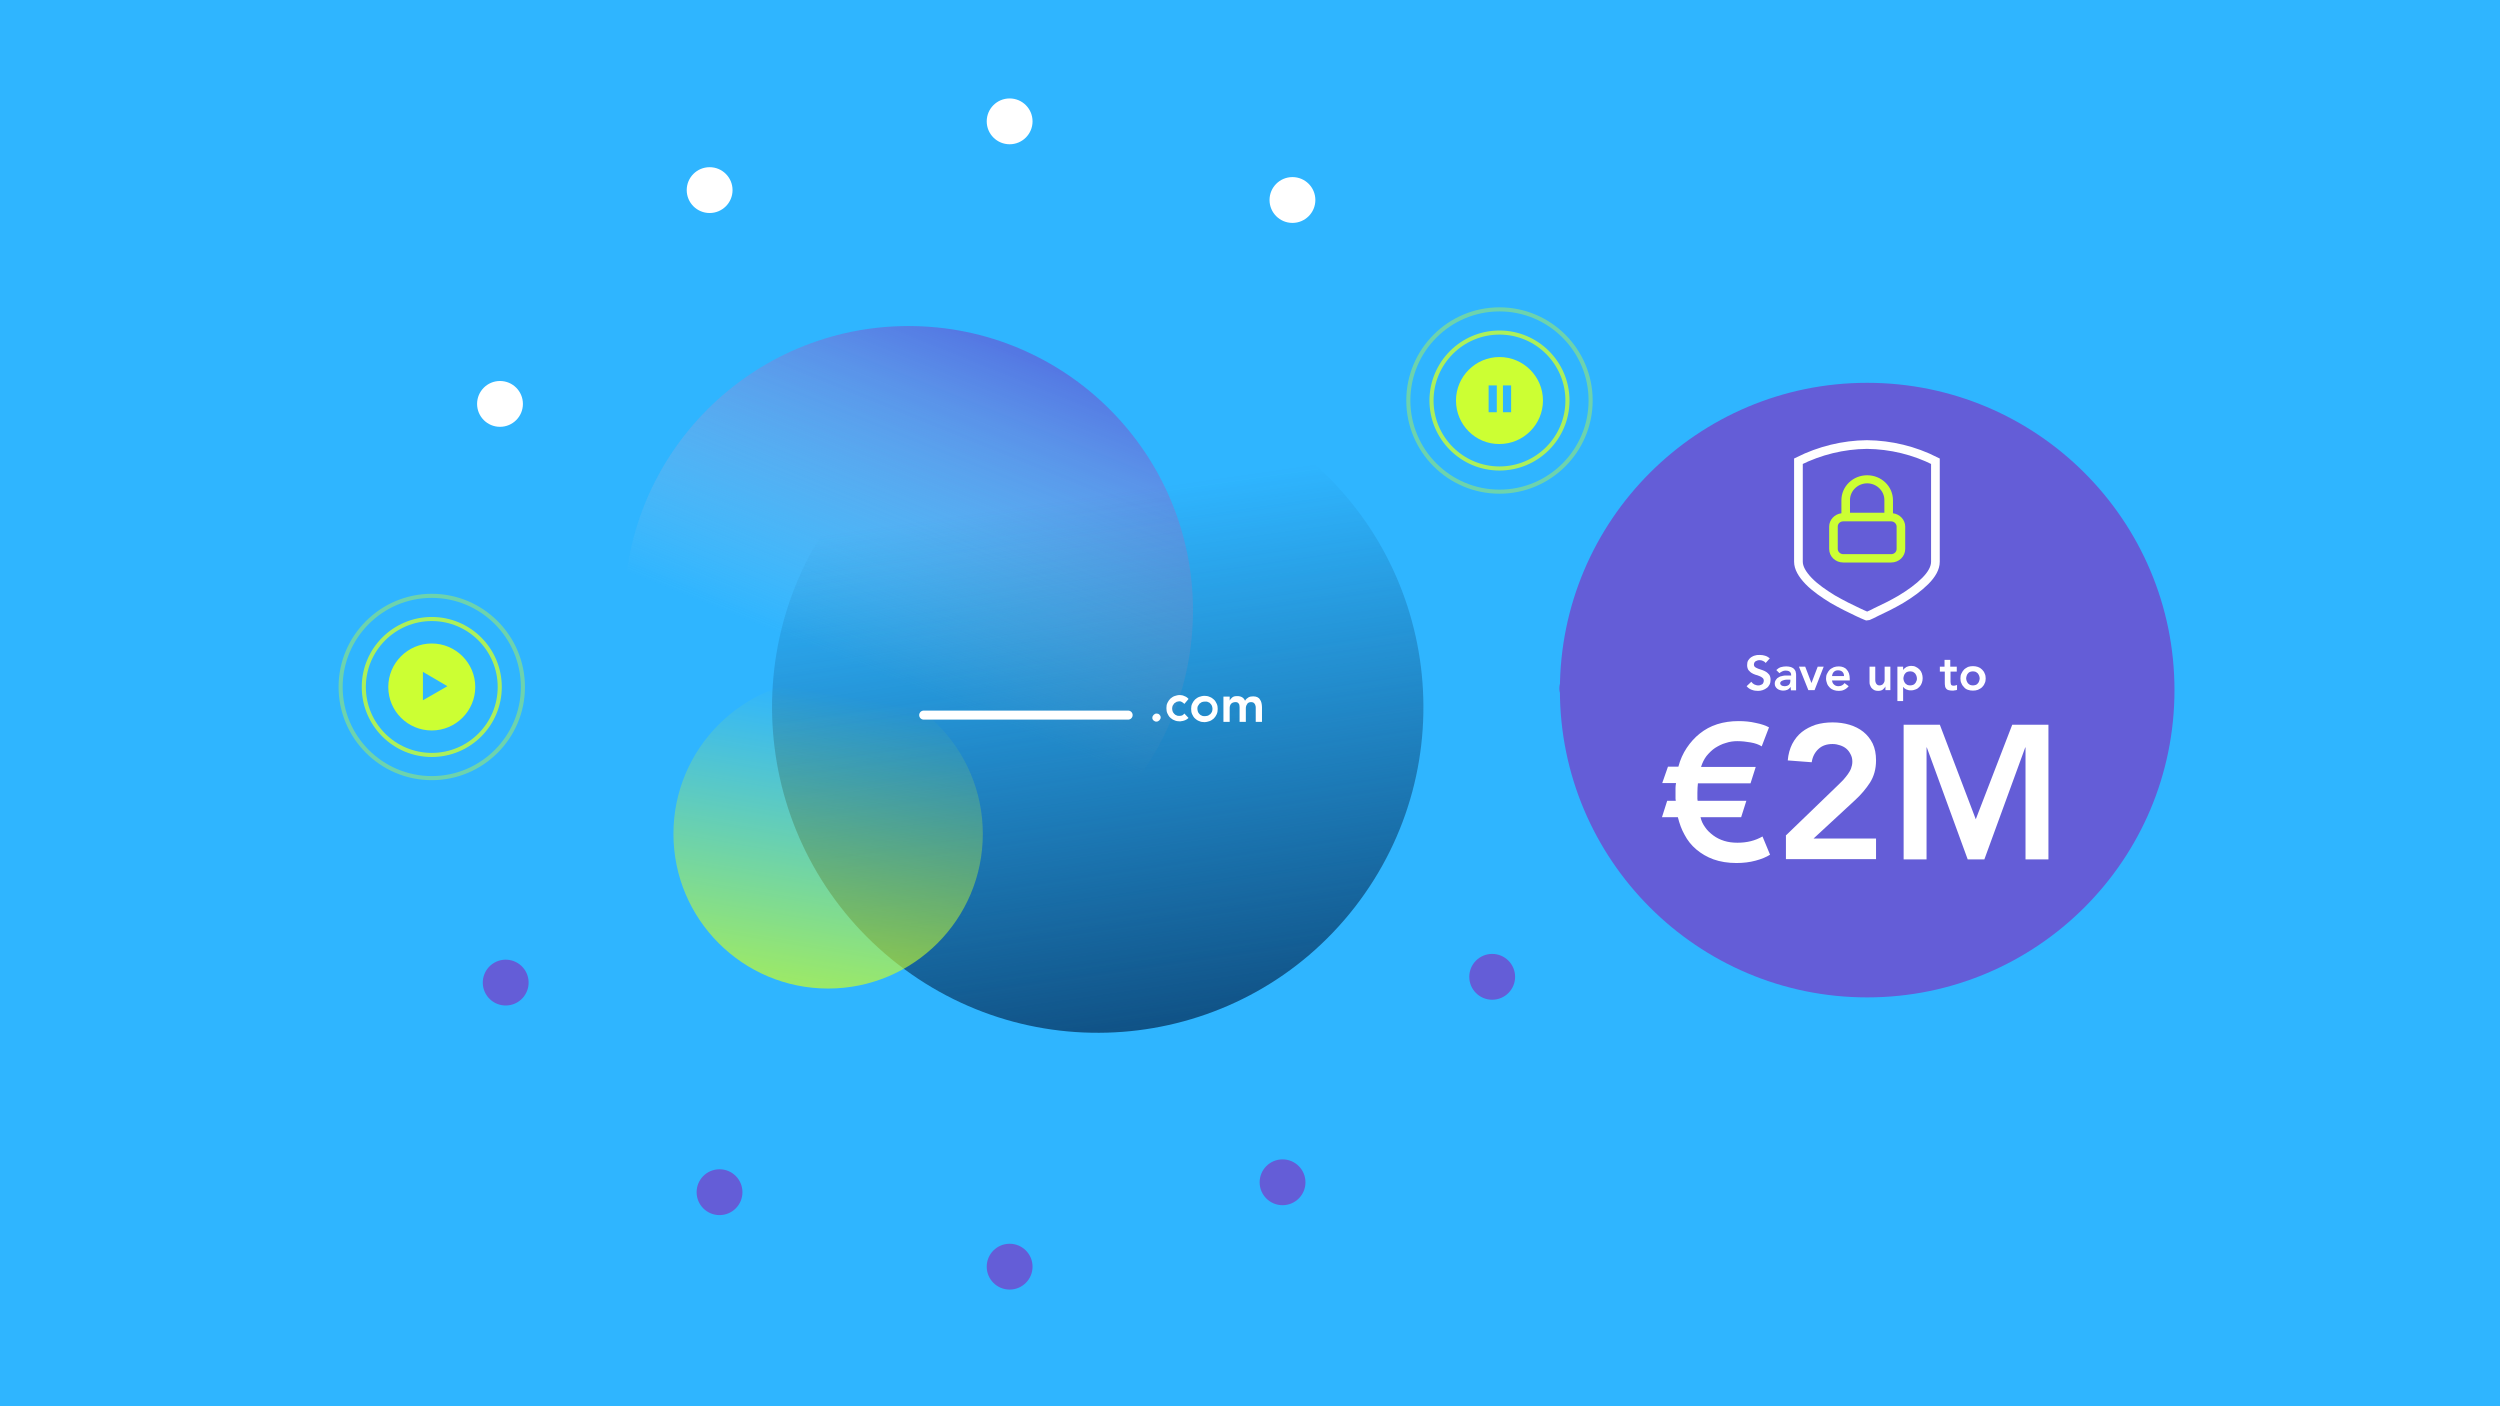 <?xml version="1.0" encoding="UTF-8"?> <svg xmlns="http://www.w3.org/2000/svg" xmlns:xlink="http://www.w3.org/1999/xlink" viewBox="0 0 960 540"><defs><style>.cls-1{stroke-linecap:round;stroke-width:3.47px;}.cls-1,.cls-2,.cls-3,.cls-4,.cls-5{fill:none;}.cls-1,.cls-5{stroke:#fff;}.cls-2{stroke:rgba(204,255,51,.8);}.cls-2,.cls-3{stroke-width:1.57px;}.cls-3{stroke:rgba(204,255,51,.4);}.cls-6{fill:url(#linear-gradient);}.cls-7{fill:#fff;}.cls-8{fill:#2fb5ff;}.cls-9{fill:#cf3;}.cls-10{fill:#645dd7;}.cls-11{mix-blend-mode:color-dodge;}.cls-4{stroke:#2fb5ff;stroke-width:3.14px;}.cls-12{fill:url(#linear-gradient-3);}.cls-13{fill:url(#linear-gradient-2);}.cls-14{isolation:isolate;}.cls-5{stroke-width:3.34px;}</style><linearGradient id="linear-gradient" x1="-1558.18" y1="2145.37" x2="-1344.29" y2="2224.44" gradientTransform="translate(-2246.47 -155.02) rotate(132.26) scale(1 -1)" gradientUnits="userSpaceOnUse"><stop offset="0" stop-color="#645dd7" stop-opacity=".7"></stop><stop offset=".59" stop-color="#d9d9d9" stop-opacity="0"></stop></linearGradient><linearGradient id="linear-gradient-2" x1="446.04" y1="-437.05" x2="409.99" y2="-187.71" gradientTransform="translate(0 4) scale(1 -1)" gradientUnits="userSpaceOnUse"><stop offset="0" stop-color="#093c6b"></stop><stop offset="1" stop-color="#093c6b" stop-opacity="0"></stop></linearGradient><linearGradient id="linear-gradient-3" x1="-2670.87" y1="1105.22" x2="-2670.87" y2="986.4" gradientTransform="translate(-2140.14 -1157.96) rotate(-170.36) scale(1 -1)" gradientUnits="userSpaceOnUse"><stop offset="0" stop-color="#c9ff28" stop-opacity=".71"></stop><stop offset=".95" stop-color="#cf3" stop-opacity="0"></stop></linearGradient></defs><g class="cls-14"><g id="Layer_1"><rect class="cls-8" width="960" height="540"></rect><circle class="cls-6" cx="348.9" cy="234.4" r="109.2"></circle><g class="cls-11"><path class="cls-13" d="M322.9,194.7c42.4-54.5,121-64.2,175.5-21.8,54.5,42.4,64.2,121,21.8,175.5s-121,64.2-175.5,21.8-64.3-121-21.8-175.5Z"></path></g><circle class="cls-12" cx="318" cy="320.2" r="59.4"></circle><circle class="cls-10" cx="717" cy="265" r="118"></circle><path class="cls-7" d="M679.7,328.2c-1.4,.9-3.3,1.7-5.6,2.3-2.2,.6-4.7,.9-7.3,.9-3.3,0-6.3-.5-8.8-1.4s-4.7-2.2-6.6-3.8c-1.9-1.6-3.4-3.5-4.5-5.6-1.2-2.1-2-4.4-2.6-6.8h-6.1l2-6.3h3.3c0-.2-.1-.5-.1-.8v-4.2c0-.6,.1-1.2,.2-1.8h-5.3l2.2-6.3h4c.7-2.7,1.8-5.1,3.2-7.2s3.1-4,5-5.5c2-1.6,4.2-2.8,6.7-3.6,2.5-.8,5.3-1.2,8.2-1.2,2.3,0,4.5,.2,6.6,.7,2.1,.4,3.8,1,5.1,1.7l-2.8,7.3c-1.1-.7-2.5-1.2-4.2-1.5s-3.4-.5-5.2-.5c-1.5,0-2.9,.2-4.4,.7-1.5,.4-2.8,1.1-4.1,1.9-1.2,.8-2.3,1.9-3.3,3.1-.9,1.2-1.6,2.6-2.1,4.2h21l-2,6.3h-20.2c-.1,1-.2,2.2-.2,3.6v2.4c0,.2,.1,.5,.1,.7h18.7l-2,6.3h-15.6c.3,1.4,.9,2.7,1.8,3.9,.8,1.2,1.9,2.2,3.1,3.1,1.2,.9,2.6,1.6,4.2,2.1,1.6,.5,3.3,.7,5.1,.7,3.7,0,6.8-.8,9.6-2.4l2.9,7Zm6.2-7.5l20.1-19.4c.6-.6,1.2-1.2,1.8-1.8,.6-.7,1.2-1.4,1.7-2.1s1-1.5,1.3-2.3,.5-1.7,.5-2.6c0-1.1-.2-2-.7-2.9-.4-.8-.9-1.5-1.6-2.1-.7-.6-1.5-1-2.4-1.3s-1.8-.5-2.9-.5c-2.2,0-4,.6-5.4,1.9s-2.3,3-2.6,5.1l-9.2-.7c.2-2.4,.8-4.5,1.7-6.3,1-1.9,2.2-3.4,3.7-4.6s3.3-2.1,5.3-2.8c2-.6,4.2-.9,6.5-.9s4.5,.3,6.5,.9,3.8,1.5,5.3,2.7,2.7,2.7,3.6,4.5c.9,1.9,1.3,4,1.3,6.5,0,3.3-.8,6.1-2.3,8.5-1.5,2.3-3.4,4.6-5.7,6.7l-16,14.8h24v7.9h-34.6v-9.2h.1Zm45-42.4h14l13.8,36.3,14-36.3h13.9v51.7h-8.8v-43h-.1l-15.7,43h-6.4l-15.7-43h-.1v43h-8.8v-51.7h-.1Z"></path><path class="cls-7" d="M678,254.6c-.2-.4-.6-.6-1-.8s-.8-.3-1.3-.3c-.3,0-.5,0-.8,.1-.2,.1-.5,.2-.7,.3s-.4,.3-.5,.5-.2,.5-.2,.8c0,.4,.2,.8,.5,1s.7,.4,1.2,.6,1,.3,1.5,.5,1.1,.4,1.5,.7c.5,.3,.8,.7,1.2,1.1,.3,.5,.5,1.1,.5,1.9,0,.7-.1,1.3-.4,1.9-.3,.5-.6,1-1.1,1.3-.4,.3-.9,.6-1.5,.8-.6,.2-1.2,.3-1.8,.3-.8,0-1.6-.1-2.4-.4-.8-.3-1.4-.7-2-1.4l1.8-1.7c.3,.4,.7,.8,1.1,1,.5,.2,1,.4,1.5,.4,.3,0,.5,0,.8-.1s.5-.2,.7-.3c.2-.1,.4-.3,.5-.6,.1-.2,.2-.5,.2-.8,0-.5-.2-.9-.5-1.1-.3-.3-.7-.5-1.2-.7s-1-.4-1.5-.5c-.5-.2-1.1-.4-1.5-.7-.5-.3-.8-.7-1.2-1.1-.3-.5-.5-1.1-.5-1.9,0-.7,.1-1.3,.4-1.8,.3-.5,.7-.9,1.1-1.2,.5-.3,1-.6,1.6-.7,.6-.2,1.2-.2,1.8-.2,.7,0,1.4,.1,2,.3,.7,.2,1.3,.6,1.8,1l-1.6,1.8Zm9.6,9.2h0c-.4,.5-.8,.9-1.3,1.1s-1,.3-1.6,.3c-.4,0-.8-.1-1.2-.2s-.7-.3-1-.5-.5-.5-.7-.8-.3-.7-.3-1.2,.1-.9,.3-1.2c.2-.3,.4-.6,.7-.9,.3-.2,.6-.4,1-.6,.4-.1,.8-.2,1.2-.3,.4-.1,.8-.1,1.3-.1h1.8v-.2c0-.6-.2-1-.6-1.3-.4-.3-.9-.4-1.5-.4-.5,0-.9,.1-1.3,.3s-.8,.4-1.1,.7l-1.2-1.2c.5-.5,1.1-.9,1.7-1.1,.7-.2,1.4-.3,2.1-.3,.6,0,1.2,.1,1.6,.2s.8,.3,1.1,.5,.5,.5,.7,.8,.3,.6,.3,.9c.1,.3,.1,.6,.1,.9v5.9h-2l-.1-1.3h0Zm-.1-2.8h-1.5c-.4,0-.8,.1-1.1,.2s-.6,.2-.9,.4c-.2,.2-.4,.4-.4,.7,0,.2,0,.4,.1,.5s.2,.3,.4,.4,.3,.2,.5,.2,.4,.1,.6,.1c.8,0,1.3-.2,1.7-.5,.4-.4,.6-.9,.6-1.5v-.5h0Zm3.3-5h2.4l2.4,6.3h0l2.4-6.3h2.3l-3.5,9h-2.4l-3.6-9Zm12.7,5.3c.1,.7,.3,1.2,.8,1.6,.4,.4,1,.6,1.6,.6s1-.1,1.4-.3c.4-.2,.7-.5,1-.9l1.6,1.2c-.5,.6-1.1,1.1-1.8,1.4-.6,.3-1.3,.4-2,.4s-1.3-.1-1.9-.3c-.6-.2-1.1-.5-1.6-1-.4-.4-.8-.9-1-1.5s-.4-1.2-.4-1.9,.1-1.4,.4-1.9c.3-.6,.6-1.1,1-1.5s1-.7,1.6-1c.6-.2,1.2-.3,1.9-.3,.6,0,1.2,.1,1.7,.3s1,.5,1.3,.9c.4,.4,.7,.9,.9,1.5s.3,1.3,.3,2.1v.6h-6.8Zm4.6-1.7c0-.7-.2-1.2-.6-1.6-.4-.4-1-.6-1.7-.6s-1.2,.2-1.6,.6c-.4,.4-.6,.9-.7,1.6h4.6Zm18,5.4h-2.1v-1.4h0c-.2,.4-.5,.8-1,1.2-.4,.3-1,.5-1.8,.5-.6,0-1.1-.1-1.5-.3-.4-.2-.7-.5-1-.8s-.4-.7-.6-1.1-.2-.9-.2-1.3v-5.8h2.2v5.3c0,.3,.1,.6,.2,.9,.1,.3,.3,.5,.5,.7s.5,.3,.9,.3,.7-.1,.9-.2c.3-.1,.5-.3,.6-.5,.2-.2,.3-.5,.4-.7,.1-.3,.1-.6,.1-.9v-4.9h2.2v9h.2Zm2.6-9h2.1v1.3h0c.3-.5,.8-.9,1.3-1.2,.5-.2,1.1-.4,1.8-.4s1.3,.1,1.8,.4c.5,.2,1,.6,1.4,1s.7,.9,.9,1.5,.3,1.2,.3,1.8-.1,1.3-.3,1.8c-.2,.6-.5,1.1-.9,1.5s-.8,.8-1.4,1c-.5,.2-1.1,.4-1.8,.4-.4,0-.8,0-1.1-.1s-.6-.2-.9-.3c-.2-.1-.5-.3-.6-.4-.2-.2-.3-.3-.4-.5h-.1v5.4h-2.2v-13.2h.1Zm7.4,4.5c0-.3-.1-.7-.2-1-.1-.3-.3-.6-.5-.9-.2-.2-.5-.4-.8-.6-.3-.1-.7-.2-1.1-.2s-.8,.1-1.1,.2-.6,.3-.8,.6c-.2,.2-.4,.5-.5,.9-.1,.3-.2,.7-.2,1s.1,.7,.2,1c.1,.3,.3,.6,.5,.9,.2,.2,.5,.4,.8,.6,.3,.1,.7,.2,1.1,.2s.8-.1,1.1-.2,.6-.3,.8-.6c.2-.2,.4-.5,.5-.9,.2-.3,.2-.6,.2-1Zm8.8-2.6v-1.9h1.8v-2.6h2.2v2.6h2.5v1.9h-2.4v3.9c0,.4,.1,.8,.2,1.1,.2,.3,.5,.4,1,.4,.2,0,.4,0,.7-.1,.2,0,.4-.1,.6-.2v1.9c-.2,.1-.5,.2-.9,.2-.3,.1-.6,.1-.9,.1-.6,0-1.1-.1-1.5-.2s-.7-.3-.9-.6c-.2-.3-.4-.6-.4-1-.1-.4-.1-.9-.1-1.4v-4.1h-1.9Zm7.9,2.6c0-.7,.1-1.4,.4-1.9,.3-.6,.6-1.1,1-1.5s1-.7,1.5-1c.6-.2,1.2-.3,1.9-.3s1.3,.1,1.9,.3c.6,.2,1.1,.5,1.6,1,.4,.4,.8,.9,1,1.5,.3,.6,.4,1.2,.4,1.9s-.1,1.4-.4,1.9c-.2,.6-.6,1.1-1,1.5s-1,.7-1.6,1c-.6,.2-1.2,.3-1.9,.3s-1.3-.1-1.9-.3c-.6-.2-1.1-.5-1.5-1-.4-.4-.8-.9-1-1.5-.3-.5-.4-1.2-.4-1.9Zm2.2,0c0,.3,.1,.7,.2,1,.1,.3,.3,.6,.5,.9,.2,.2,.5,.4,.8,.6,.3,.1,.7,.2,1.1,.2s.8-.1,1.1-.2,.6-.3,.8-.6c.2-.2,.4-.5,.5-.9,.1-.3,.2-.7,.2-1s-.1-.7-.2-1c-.1-.3-.3-.6-.5-.9-.2-.2-.5-.4-.8-.6-.3-.1-.7-.2-1.1-.2s-.8,.1-1.1,.2-.6,.3-.8,.6c-.2,.2-.4,.5-.5,.9-.1,.3-.2,.7-.2,1Z"></path><path class="cls-5" d="M717.6,236.4c-.2,.1-.4,.2-.6,.2-.2-.1-.3-.1-.6-.2-.8-.3-1.8-.8-3.1-1.4-2.6-1.2-6-2.9-9.5-4.9-3.4-2.1-6.8-4.4-9.3-7s-3.9-5.1-3.9-7.4v-38.6c8.2-4.1,17.2-6.3,26.3-6.4,9.2,.1,18.2,2.3,26.3,6.4v38.6c0,2.4-1.4,4.9-3.9,7.4s-5.8,4.9-9.3,7c-3.4,2-6.9,3.7-9.5,4.9-1.1,.6-2.2,1.1-2.9,1.4Z"></path><path class="cls-9" d="M726.9,197.1v-5c0-5.3-4.4-9.6-9.9-9.6s-9.9,4.3-9.9,9.6v5c-2.6,.3-4.7,2.5-4.7,5.1v8.6c0,2.9,2.4,5.2,5.4,5.2h18.4c3,0,5.4-2.3,5.4-5.2v-8.6c0-2.6-2.1-4.8-4.7-5.1h0Zm-9.9-11.5c3.6,0,6.6,2.9,6.6,6.4v4.9h-13.2v-4.9c0-3.5,3-6.4,6.6-6.4Zm11.3,25.2c0,1.1-.9,2-2.1,2h-18.4c-1.1,0-2.1-.9-2.1-2v-8.6c0-1.1,.9-2,2.1-2h18.4c1.1,0,2.1,.9,2.1,2v8.6h0Z"></path><circle class="cls-7" cx="387.7" cy="46.6" r="8.8"></circle><circle class="cls-10" cx="387.7" cy="486.4" r="8.8"></circle><circle class="cls-7" cx="496.3" cy="76.8" r="8.8"></circle><circle class="cls-10" cx="276.3" cy="457.8" r="8.8"></circle><circle class="cls-10" cx="605.4" cy="264.3" r="6.6"></circle><circle class="cls-7" cx="165.6" cy="264.3" r="6.6"></circle><circle class="cls-7" cx="576" cy="154.3" r="6.6"></circle><circle class="cls-10" cx="194.19" cy="377.31" r="8.8" transform="translate(-162.64 147.65) rotate(-30)"></circle><circle class="cls-10" cx="573" cy="375.1" r="8.8"></circle><circle class="cls-7" cx="192" cy="155.1" r="8.8"></circle><circle class="cls-10" cx="492.5" cy="454" r="8.8"></circle><circle class="cls-7" cx="272.5" cy="73" r="8.8"></circle><path class="cls-9" d="M559.1,153.8c0-9.2,7.5-16.7,16.7-16.7s16.7,7.5,16.7,16.7-7.5,16.7-16.7,16.7c-9.2,.1-16.7-7.4-16.7-16.7Z"></path><path class="cls-2" d="M549.7,153.8c0-14.4,11.7-26.1,26.1-26.1s26.1,11.7,26.1,26.1-11.7,26.1-26.1,26.1-26.1-11.7-26.1-26.1Z"></path><path class="cls-3" d="M540.8,153.8c0-19.3,15.7-35,35-35s35,15.7,35,35-15.7,35-35,35-35-15.7-35-35Z"></path><line class="cls-4" x1="578.7" y1="158.3" x2="578.7" y2="148"></line><line class="cls-4" x1="573.2" y1="158.3" x2="573.2" y2="148"></line><path class="cls-9" d="M149.1,263.8c0-9.2,7.5-16.7,16.7-16.7s16.7,7.5,16.7,16.7-7.5,16.7-16.7,16.7-16.7-7.4-16.7-16.7Z"></path><path class="cls-2" d="M139.7,263.8c0-14.4,11.7-26.1,26.1-26.1s26.1,11.7,26.1,26.1-11.7,26.1-26.1,26.1-26.1-11.7-26.1-26.1Z"></path><path class="cls-3" d="M130.8,263.8c0-19.3,15.7-35,35-35s35,15.7,35,35-15.7,35-35,35-35-15.7-35-35Z"></path><path class="cls-8" d="M171.8,263.5l-9.4,5.4v-10.9l9.4,5.5Z"></path><line class="cls-1" x1="354.7" y1="274.6" x2="433.2" y2="274.6"></line><path class="cls-7" d="M442.5,275.6c0-.4,.2-.8,.5-1.1,.3-.3,.7-.5,1.1-.5s.8,.1,1.1,.4c.3,.3,.5,.6,.5,1.1,0,.4-.2,.8-.5,1.1-.3,.3-.7,.5-1.1,.5-.2,0-.4,0-.6-.1s-.3-.2-.5-.3c-.1-.1-.3-.3-.4-.5s-.1-.4-.1-.6Zm12.3-5.3c-.3-.3-.6-.5-.9-.7s-.6-.3-.9-.3c-.4,0-.8,.1-1.2,.2-.3,.2-.6,.4-.9,.6-.2,.3-.4,.6-.6,.9-.1,.3-.2,.7-.2,1.1s.1,.7,.2,1.1c.1,.3,.3,.6,.6,.9,.3,.3,.5,.5,.9,.6,.3,.2,.7,.2,1.2,.2,.4,0,.7-.1,1-.2,.3-.2,.6-.4,.8-.7l1.6,1.7c-.2,.2-.5,.4-.8,.6s-.6,.3-.9,.4-.6,.2-.9,.2c-.3,.1-.5,.1-.8,.1-.7,0-1.4-.1-2-.4-.6-.2-1.2-.6-1.6-1-.5-.4-.8-1-1.1-1.6-.3-.6-.4-1.3-.4-2.1s.1-1.4,.4-2,.6-1.1,1.1-1.6c.5-.4,1-.8,1.6-1s1.3-.4,2-.4c.6,0,1.2,.1,1.8,.4,.6,.2,1.2,.6,1.6,1.1l-1.6,1.9Zm2.6,1.9c0-.8,.1-1.4,.4-2s.6-1.1,1.1-1.6c.5-.4,1-.8,1.6-1s1.3-.4,2-.4,1.4,.1,2,.4c.6,.2,1.2,.6,1.6,1,.5,.4,.8,1,1.1,1.6,.3,.6,.4,1.3,.4,2,0,.8-.1,1.4-.4,2.1-.3,.6-.6,1.1-1.1,1.6-.5,.4-1,.8-1.6,1s-1.3,.4-2,.4-1.4-.1-2-.4c-.6-.2-1.2-.6-1.6-1-.5-.4-.8-1-1.1-1.6-.3-.6-.4-1.3-.4-2.1Zm2.4,0c0,.4,.1,.7,.2,1.1,.1,.3,.3,.6,.6,.9,.3,.3,.5,.5,.9,.6,.3,.2,.7,.2,1.2,.2,.4,0,.8-.1,1.2-.2,.3-.2,.6-.4,.9-.6,.3-.3,.4-.6,.6-.9,.1-.3,.2-.7,.2-1.1s-.1-.7-.2-1.1c-.1-.3-.3-.6-.6-.9-.2-.3-.5-.5-.9-.6-.3-.2-.7-.2-1.2-.2-.4,0-.8,.1-1.2,.2-.3,.2-.6,.4-.9,.6-.2,.3-.4,.6-.6,.9-.2,.4-.2,.8-.2,1.1Zm10.1-4.7h2.3v1.5h0c.2-.4,.5-.8,1-1.2,.5-.4,1.1-.5,1.9-.5,1.5,0,2.5,.6,3,1.8,.3-.6,.8-1,1.3-1.3s1.1-.4,1.8-.4c.6,0,1.2,.1,1.6,.3,.4,.2,.8,.5,1,.9,.3,.4,.5,.8,.6,1.3s.2,1,.2,1.6v5.7h-2.4v-5.4c0-.3,0-.6-.1-.8-.1-.3-.1-.5-.3-.7-.1-.2-.3-.4-.5-.5s-.5-.2-.9-.2-.7,.1-.9,.2c-.3,.1-.5,.3-.6,.6-.2,.2-.3,.5-.4,.8s-.1,.6-.1,.9v5.1h-2.4v-5.7c0-.6-.1-1.1-.4-1.4-.3-.4-.7-.5-1.2-.5-.4,0-.7,.1-1,.2s-.5,.3-.7,.5-.3,.5-.4,.8-.1,.6-.1,.9v5.2h-2.4v-9.7h.1Z"></path></g></g></svg> 